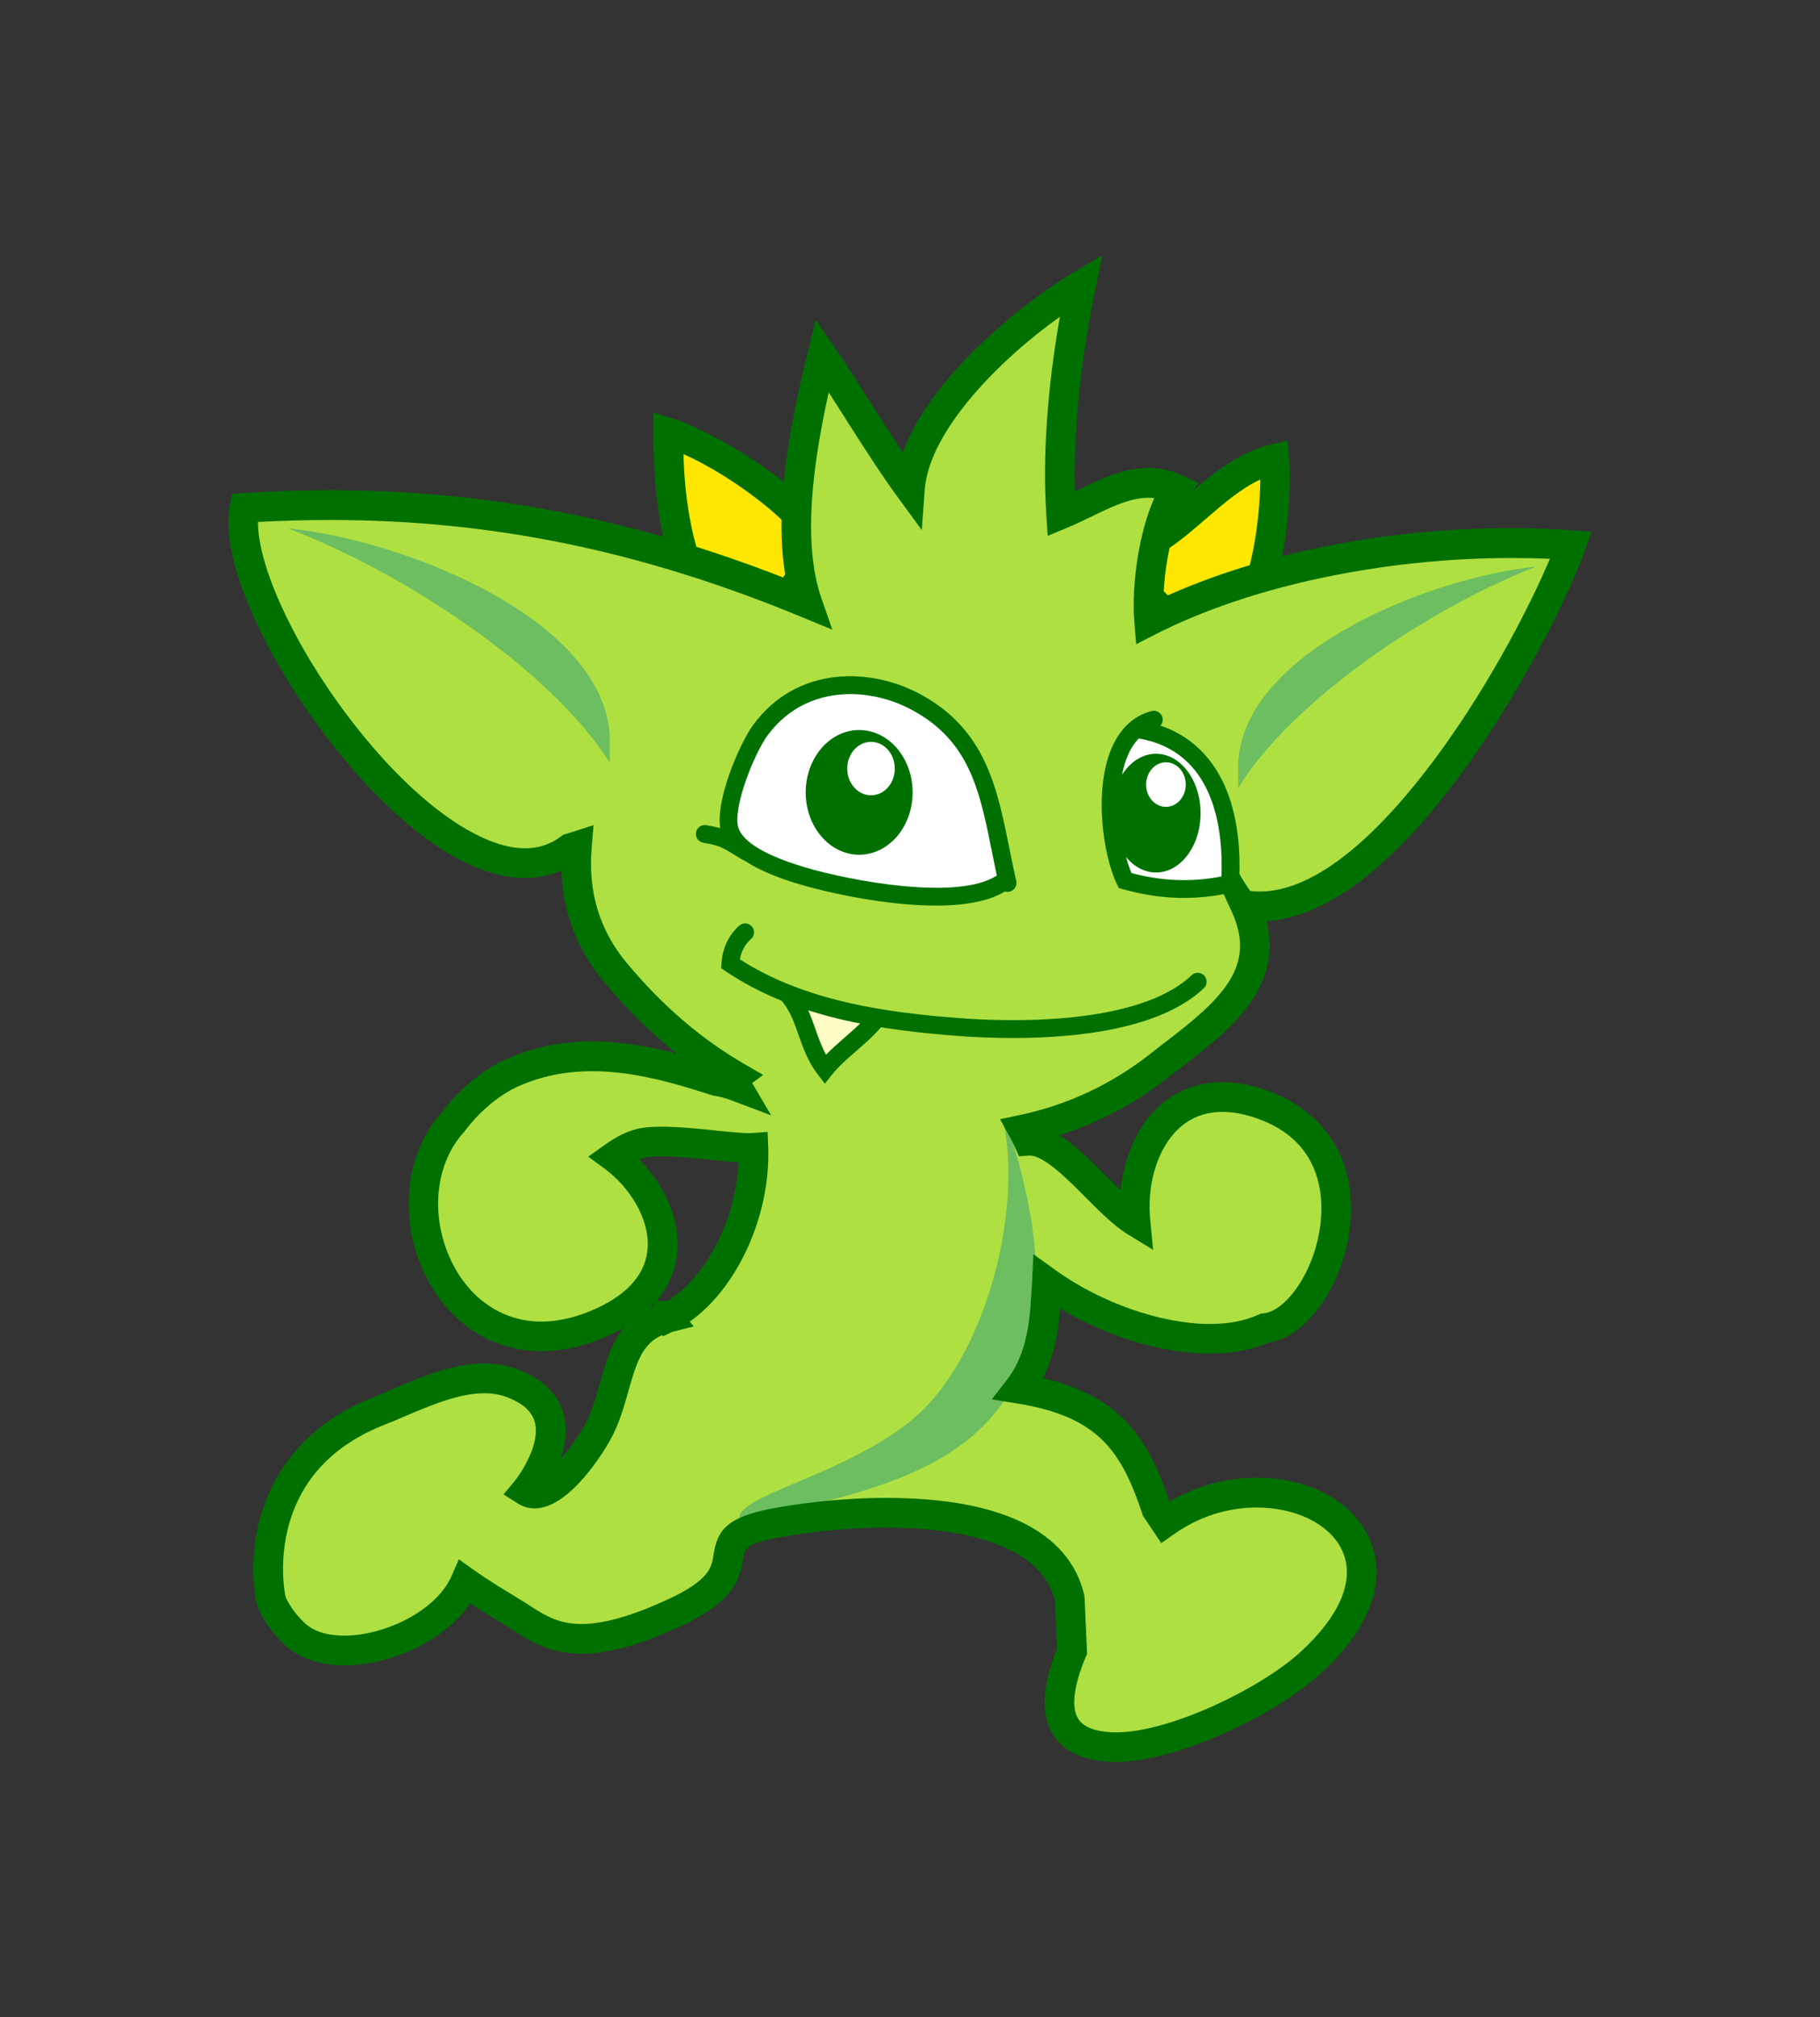 <?xml version="1.0" encoding="UTF-8"?><svg id="a" xmlns="http://www.w3.org/2000/svg" width="144.986" height="160.661" viewBox="0 0 144.986 160.661"><rect x="0" y="0" width="144.986" height="160.661" fill="#333333" stroke="none"/><path d="m65.058,43.62c-.025-2.951-8.625-8.205-11.823-9.158,0,5.048.613,10.375,3.457,14.647,2.784-.101,6.152-.633,7.326-3.629" fill="#ffe700" stroke-width="0"/><path d="m56.072,50.32l-.363-.55c-3.275-4.915-3.653-11.092-3.655-15.307v-1.586l1.522.452c3.145.94,12.636,6.398,12.669,10.287.007.656-.521,1.186-1.173,1.196-.03-.005-.057-.005-.086-.01.223.317.28.73.132,1.12-1.453,3.702-5.48,4.269-8.379,4.375l-.665.025Zm-1.628-14.146c.108,3.56.658,8.045,2.877,11.725,3.18-.216,4.908-1.105,5.593-2.848.194-.488.678-.778,1.181-.749-.142-.189-.216-.425-.216-.67-.015-1.414-5.259-5.624-9.435-7.459Z" fill="#007100" stroke-width="0"/><path d="m90.086,43.956c4.109-1.471,6.97-6.332,11.431-7.402.285,2.848-.393,11.296-3.081,13.056-2.775,1.812-9.204-1.79-7.545-5.858" fill="#ffe700" stroke-width="0"/><path d="m96.638,51.27c-1.736,0-3.612-.788-4.92-1.866-1.54-1.27-2.32-2.855-2.279-4.456-.209-.132-.376-.341-.471-.591-.219-.614.098-1.292.717-1.51,1.696-.609,3.211-1.92,4.817-3.295,1.996-1.721,4.066-3.506,6.737-4.149l1.316-.309.14,1.341c.228,2.259-.121,11.88-3.612,14.166-.72.469-1.569.67-2.445.67Zm-4.733-6.843c-.435,1.431.626,2.578,1.323,3.153,1.473,1.213,3.557,1.691,4.559,1.043,1.669-1.093,2.6-6.8,2.612-10.432-1.532.71-2.912,1.903-4.355,3.15-1.296,1.117-2.639,2.269-4.139,3.086Z" fill="#007100" stroke-width="0"/><path d="m92.369,84.384c4.043-3.187,9.658-6.609,6.82-12.759,10.847,1.728,23.385-21.418,25.968-28.673-10.584-.766-23.886,1.071-33.608,6.022-.288-3.594.719-8.49,2.138-10.501-3.224-1.478-6.219.798-9.158,2.011-.386-6.15.412-12.545,1.586-18.241-4.527,2.688-13.154,9.801-13.626,16.208-2.384-3.246-4.603-7.115-6.997-10.596-1.365,5.561-3.169,13.987-1.171,19.724-14.645-6.057-28.567-8.625-44.847-7.599-1.608,8.36,16.648,34.067,25.926,27.112l.563-.179c-.314,3.521.479,6.989,3.071,10.081,2.956,3.535,6.079,6.211,9.612,8.266-.073.054-.157.103-.231.162l-.599-.591c.348.376.641.79.898,1.237-.557-.216-1.117-.363-1.623-.437-5.17-1.689-10.741-3.103-16.24-.685-1.692.744-3.452,2.202-4.761,3.946-5.99,6.548-.037,20.805,11.355,16.157,8.234-3.359,5.497-10.402,1.436-13.388.626-.445,1.267-.798,1.942-1.014,1.986-.641,7.559.437,9.192.304.194,5.323-2.674,11.507-6.869,13.543,0,0-.324-.386,0,0-4.321,1.078-3.592,5.632-5.586,9.177-.866,1.552-3.817,5.794-5.683,4.603l.547-.646c.358-.707,4.638-5.62-1.714-7.962-3.39-1.247-7.507,1.063-10.456,2.217-11.168,4.365-8.725,15.45-8.541,15.414.388.81.953,1.595,1.736,2.345,3.216,3.081,11.576.508,13.604-4.12,1.618,1.147,3.41,2.16,4.802,3.059,2.264,1.461,5.32,2.367,11.823-.589,6.808-3.091,1.073-5.381,8.136-6.702,7.066-1.308,21.453-2.477,23.397,5.487l.189,4.262c-1.544,3.651-1.851,7.343,3.017,7.625,4.633.268,12.592-3.621,15.938-6.666,10.987-9.997-2.489-17.647-11.539-11.232l-.7-1.053c-1.777-5.32-3.884-8.234-10.193-9.457l-.761-.128c1.171-1.515,1.888-3.599,2.099-6.366.047-.697.101-1.399.133-2.114,5.121,3.685,12.727,5.782,17.348,3.655,4.945-.395,10.206-14.686-.754-17.983-7-2.114-10.059,4.208-9.543,9.504-2.565-1.569-5.899-6.589-8.529-6.439-.142-.305-.29-.604-.454-.891,3.869-.812,7.574-2.482,10.906-5.109" fill="#afe041" stroke-width="0"/><path d="m62.767,79.192c1.532,1.755,1.471,4.051,2.951,5.973,1.156-1.456,3.059-2.637,4.142-4.081" fill="#fffdc5" stroke-width="0"/><path d="m65.716,86.314l-.555-.717c-.79-1.019-1.171-2.104-1.542-3.155-.353-1.019-.692-1.982-1.392-2.782-.255-.297-.223-.751.069-1.007.302-.252.749-.226,1.004.071.871,1.007,1.277,2.146,1.662,3.248.25.707.488,1.385.844,2.028.464-.484.985-.93,1.493-1.375.761-.665,1.483-1.292,1.989-1.974.243-.314.683-.373.997-.14.312.236.378.677.142.994-.599.798-1.412,1.507-2.205,2.193-.702.609-1.424,1.239-1.949,1.903l-.557.712Z" fill="#007100" stroke-width="0"/><path d="m80.685,82.673c-1.711,0-3.226-.076-4.331-.162-6.079-.459-13.034-1.427-18.568-5.17l-.334-.221.025-.408c.069-1.176.584-2.266,1.416-2.99.295-.258.742-.228 1.0.064.257.292.231.746-.066,1.002-.459.398-.768.97-.889,1.618,5.205,3.356,11.763,4.252,17.52,4.684,1.991.155,5.899.329,9.752-.162,4.051-.513,6.982-1.608,8.72-3.256.28-.268.732-.255 1.0.03.268.282.257.732-.03,1.007-3.464,3.282-10.206,3.963-15.214,3.965Z" fill="#007100" stroke-width="0"/><path d="m80.265,70.321c-1.355-6.022-1.566-11.299-7.247-14.392-3.894-2.111-9.278-2.07-12.44,2.217-1.083,1.466-3.027,6.135-2.423,8.006.624,1.942,4.048,3.096,5.769,3.609,3.771,1.119,12.536,2.769,15.873.562" fill="#fff" stroke-width="0"/><path d="m74.552,72.126c-4.056,0-8.706-1.056-10.832-1.689-3.673-1.088-5.713-2.418-6.248-4.068-.715-2.214,1.439-7.149,2.531-8.64,3.504-4.75,9.376-4.581,13.351-2.418,5.158,2.806,6.089,7.424,7.068,12.32.17.825.343,1.677.535,2.541.086.376-.154.756-.535.845-.128.027-.253.022-.366-.017-1.347.823-3.339,1.127-5.504,1.127Zm-6.811-16.844c-2.416,0-4.856.933-6.597,3.29-1.046,1.424-2.821,5.816-2.32,7.363.257.793,1.382,1.976,5.301,3.143,3.655,1.09,12.204,2.681,15.278.655l.003-.003c-.13-.618-.253-1.222-.371-1.822-.992-4.952-1.782-8.863-6.356-11.35-1.451-.788-3.187-1.277-4.937-1.277Z" fill="#007100" stroke-width="0"/><path d="m99.189,71.623c-2.912-4.034-4.62-10.412-8.983-13.245" fill="#fff" stroke-width="0"/><path d="m99.191,72.329c-.221,0-.442-.101-.572-.29-1.058-1.458-1.922-3.148-2.838-4.934-1.621-3.14-3.283-6.393-5.964-8.131-.331-.216-.42-.658-.206-.982.216-.327.656-.42.982-.206,2.995,1.944,4.751,5.362,6.449,8.666.891,1.741,1.731,3.388,2.721,4.755.228.319.157.763-.16.992-.123.086-.268.13-.412.13Z" fill="#007100" stroke-width="0"/><path d="m72.701,63.111c0,2.74-1.905,4.964-4.257,4.964-2.35,0-4.26-2.224-4.26-4.964,0-2.742,1.91-4.967,4.26-4.967,2.352,0,4.257,2.222,4.257,4.967" fill="#007100" stroke-width="0"/><path d="m71.282,61.215c0,1.179-.845,2.126-1.895,2.126-1.044,0-1.893-.95-1.893-2.126,0-1.173.849-2.131,1.893-2.131,1.05,0,1.895.957,1.895,2.131" fill="#fff" stroke-width="0"/><path d="m59.456,68.549c-.133,0-.255-.037-.374-.111l-.437-.268c-1.063-.665-1.35-.842-2.615-1.048-.383-.061-.648-.427-.587-.818.066-.386.425-.651.815-.584,1.547.25,2.05.562,3.14,1.247l.432.27c.331.207.429.646.231.978-.138.214-.366.334-.606.334Z" fill="#007100" stroke-width="0"/><path d="m91.914,57.317c-4.591,1.24-3.744,9.845-2.288,12.813,2.784.781,5.421.914,8.355.258.321-5.232-1.009-11.399-7.424-12.315" fill="#fff" stroke-width="0"/><path d="m94.318,71.517c-1.6,0-3.206-.231-4.881-.702l-.304-.081-.142-.288c-1.164-2.369-1.873-7.692-.381-10.982.68-1.507,1.731-2.46,3.118-2.833.381-.101.771.12.874.498.069.248,0,.491-.159.663,4.397,1.485,6.658,5.986,6.255,12.644l-.034.532-.52.118c-1.299.282-2.566.429-3.825.429Zm-4.181-1.981c2.465.646,4.761.734,7.169.27.145-3.913-.628-9.968-6.587-10.992-.319.329-.599.739-.82,1.23-1.242,2.747-.705,7.287.238,9.491Z" fill="#007100" stroke-width="0"/><path d="m95.641,64.765c0,2.607-1.588,4.726-3.55,4.726-1.954,0-3.543-2.116-3.543-4.726,0-2.615,1.588-4.733,3.543-4.733,1.961.003,3.55,2.121,3.55,4.733" fill="#007100" stroke-width="0"/><path d="m94.46,62.492c0,.977-.707,1.772-1.576,1.772-.874,0-1.581-.793-1.581-1.772,0-.982.708-1.78,1.581-1.78.869,0,1.576.798,1.576,1.78" fill="#fff" stroke-width="0"/><path d="m48.575,59.435c.437-9.801-16.182-16.422-25.634-17.348,8.927,3.38,20.842,11.077,25.634,18.651" fill="#6cbe61" stroke-width="0"/><path d="m98.636,61.517c-.407-9.256,14.981-15.508,23.736-16.385-8.264,3.191-19.302,10.463-23.736,17.62" fill="#6cbe61" stroke-width="0"/><path d="m82.158,97.165c2.836,18.924-10.405,21.133-23.179,23.967-1.102-2.045,10.186-3.887,15.136-9.457,4.848-5.448,7.193-15.634,5.833-22.238,1.171,1.711,2.21,7.729,2.21,7.729" fill="#6cbe61" stroke-width="0"/><path d="m88.892,140.331c-.184,0-.358-.002-.535-.012-2.148-.128-3.651-.862-4.476-2.183-.982-1.586-.869-3.881.331-6.837l-.177-3.867c-1.321-5.016-8.954-5.767-13.412-5.767-3.781,0-7.004.489-8.583.791-2.666.493-2.72.874-2.848,1.706-.263,1.736-.852,3.457-5.008,5.38-3.167,1.458-5.732,2.17-7.851,2.17-2.347,0-3.869-.859-5.114-1.66-.479-.309-.999-.631-1.544-.962-.695-.437-1.461-.896-2.217-1.397-2.124,3.118-6.521,4.939-10.01,4.939-2.008,0-3.672-.57-4.814-1.672-.852-.81-1.51-1.714-1.976-2.678-.154-.3-.218-.636-.263-.864-.812-4.319.258-12.583,9.435-16.169.491-.189,1.009-.41,1.552-.648,2.2-.943,4.689-2.006,7.203-2.006.908,0,1.765.145,2.543.432,2.058.754,3.327,1.974,3.768,3.621.334,1.227.135,2.482-.25,3.577.685-.781,1.385-1.758,1.893-2.659.597-1.063.935-2.278,1.265-3.457.42-1.5.876-3.123,1.915-4.38-.537.314-1.139.609-1.814.886-1.63.66-3.231.997-4.773.997-4.13,0-7.67-2.445-9.474-6.535-1.91-4.341-1.287-9.344,1.532-12.477,1.429-1.888,3.321-3.442,5.195-4.265,2.131-.935,4.358-1.392,6.808-1.392,2.286,0,4.547.405,6.727.972-2.038-1.615-3.953-3.503-5.784-5.691-2.153-2.575-3.3-5.563-3.408-8.9-.894.398-1.863.601-2.897.601-5.742,0-11.598-6.049-14.578-9.661-5.156-6.241-9.88-15.131-8.937-20.036l.174-.903.916-.057c2.342-.147,4.677-.221,6.933-.221,12.438,0,24.021,2.236,36.262,7.029-.997-5.502.363-12.41,1.748-18.035l.626-2.563,1.498,2.173c1.036,1.51,2.045,3.103,3.019,4.643.8,1.252,1.613,2.534,2.431,3.751.845-2.342,2.522-4.836,5.004-7.441,2.943-3.074,6.364-5.583,8.585-6.904l2.3-1.37-.537,2.617c-1.22,5.934-1.773,11.372-1.638,16.196.086-.042.169-.084.26-.125,1.76-.857,3.58-1.741,5.595-1.741.931,0,1.834.194,2.681.585l1.301.594-.822,1.159c-.965,1.37-1.876,4.775-1.969,7.962,7.689-3.516,17.664-5.512,27.706-5.512,1.652,0,3.282.054,4.849.172l1.554.113-.527,1.468c-2.283,6.413-13.854,28.85-25.371,29.535,1.37,5.406-3.202,8.907-6.621,11.527-.4.3-.793.604-1.173.901-2.652,2.09-5.576,3.643-8.728,4.638,1.284.771,2.546,2.035,3.776,3.273.376.378.761.758,1.127,1.112.246-2.399,1.147-4.64,2.539-6.175,2.075-2.286,5.106-3,8.514-1.974,5.087,1.532,7.793,5.622,7.223,10.942-.503,4.711-3.445,8.907-6.491,9.335-1.353.579-2.924.874-4.692.874-3.768,0-8.176-1.345-11.922-3.587-.005.035-.007.066-.007.099-.159,2.158-.614,3.953-1.365,5.443,6.109,1.441,8.323,4.613,10.091,9.835,2.126-1.247,4.51-1.903,6.955-1.903,4.314,0,7.886,2.028,9.103,5.168.722,1.873,1.161,5.72-4.075,10.483-3.54,3.241-11.419,6.987-16.253,6.987Zm-18.273-21.03c9.074,0,14.52,2.652,15.742,7.677l.035.226.204,4.522-.111.246c-.95,2.266-1.169,4.006-.599,4.917.395.633,1.272.997,2.603,1.075,4.2.243,11.799-3.38,15.072-6.359,3.103-2.826,4.329-5.625,3.454-7.878-.842-2.192-3.614-3.66-6.894-3.66-1.647,0-4.131.368-6.621,2.138l-.994.699-1.466-2.19-.044-.15c-1.662-4.974-3.476-7.542-9.3-8.671l-2.686-.442,1.215-1.571c1.063-1.368,1.665-3.243,1.854-5.731.054-.687.098-1.38.135-2.084l.106-2.178,1.765,1.274c3.619,2.605,8.443,4.286,12.278,4.286,1.505,0,2.816-.248,3.886-.744l.189-.086.204-.017c1.77-.142,4.139-3.337,4.559-7.242.262-2.448-.113-6.798-5.548-8.439-2.536-.763-4.618-.319-6.084,1.294-1.463,1.613-2.209,4.281-1.942,6.967l.231,2.362-2.028-1.237c-1.078-.665-2.183-1.77-3.351-2.938-1.478-1.488-3.32-3.329-4.446-3.329l-.864.054-.334-.746c-.116-.255-.248-.523-.405-.808l-.768-1.399,1.559-.331c3.817-.8,7.321-2.446,10.414-4.878.386-.307.786-.611,1.194-.926,4.503-3.447,7.306-6.032,5.283-10.41l-.93-2.016,2.19.353c.324.049.658.074.985.074,5.22,0,10.748-6.128,14.466-11.269,4.038-5.583,7.156-11.703,8.639-15.226-1.011-.047-2.033-.066-3.074-.066-10.274,0-20.854,2.261-28.307,6.059l-1.574.803-.147-1.763c-.248-3.199.437-7.28,1.584-9.87-.15-.017-.3-.027-.462-.027-1.463,0-2.966.732-4.552,1.503-.636.309-1.286.628-1.947.896l-1.53.633-.106-1.65c-.297-4.709.069-10.012,1.081-15.798-4.854,3.454-10.425,9.116-10.766,13.783l-.233,3.204-1.901-2.595c-1.382-1.888-2.728-4.002-4.036-6.055-.484-.768-.977-1.544-1.48-2.31-1.24,5.6-2.129,11.942-.575,16.408l.869,2.489-2.44-1.009c-12.749-5.273-24.684-7.729-37.538-7.729-1.883,0-3.823.051-5.777.157-.03,3.894,3.516,11.134,8.519,17.186,4.547,5.514,9.317,8.802,12.749,8.802,1.083,0,2.023-.309,2.865-.945l.164-.12,2.433-.778-.147,1.772c-.312,3.526.628,6.624,2.801,9.219,2.838,3.395,5.885,6.013,9.297,7.999l1.557.901-.872.649,1.512,2.577-3.138-1.188c-.481-.184-.948-.312-1.368-.365l-.204-.049c-3.054-.999-6.324-1.917-9.541-1.917-2.118,0-4.038.388-5.86,1.188-1.5.665-3.108,1.996-4.284,3.565l-.071.09c-2.244,2.45-2.706,6.455-1.156,9.968,1.414,3.216,4.144,5.131,7.304,5.131,1.237,0,2.541-.278,3.886-.828,2.742-1.122,4.324-2.762,4.564-4.763.322-2.58-1.53-5.217-3.385-6.575l-1.318-.972,1.335-.95c.776-.555,1.518-.945,2.264-1.179.548-.174,1.277-.257,2.229-.257,1.341,0,2.941.157,4.353.309,1.21.12,2.34.245,2.877.201l1.233-.096.044,1.232c.194,5.46-2.474,11.22-6.25,13.883l.324.383-1.719.432-.715.349-.078-.093c-1.556.668-2.04,2.114-2.688,4.414-.351,1.257-.747,2.671-1.476,3.975-.312.555-3.12,5.413-6.005,5.413h-.003c-.484,0-.933-.132-1.343-.395l-1.134-.719.859-1.026c.604-.749,2.089-3.047,1.635-4.731-.245-.874-.99-1.532-2.3-2.018-.525-.189-1.093-.28-1.731-.28-2.02,0-4.277.965-6.272,1.814-.567.246-1.112.479-1.621.673-4.063,1.589-6.644,4.282-7.672,8.006-.758,2.755-.385,5.217-.245,5.77l.015.029c.341.707.835,1.382,1.483,1.996.876.842,2.209,1.017,3.184,1.017,3.105,0,7.274-1.908,8.527-4.751l.582-1.333,1.183.849c1.026.725,2.114,1.397,3.167,2.035.565.344,1.103.668,1.591.997,1.043.668,2.121,1.274,3.83,1.274,1.77,0,4.014-.641,6.86-1.949,3.351-1.544,3.511-2.585,3.66-3.587.302-1.949,1.081-3,4.753-3.68,1.67-.305,5.055-.828,9.023-.828Zm-18.435-15.555c-.128.152-.263.292-.41.442.086-.044.172-.074.261-.108l.15-.334Zm.123-.135h.699c.049,0,.101.003.15.007,3.094-1.856,5.47-6.504,5.672-11.036-.575-.042-1.267-.108-2.013-.192-1.36-.138-2.9-.29-4.122-.29-.864,0-1.296.076-1.5.147-.093.024-.184.056-.27.093,1.893,1.922,3.359,4.728,3.005,7.619-.14,1.08-.56,2.386-1.62,3.65Z" fill="#007100" stroke-width="0"/></svg>